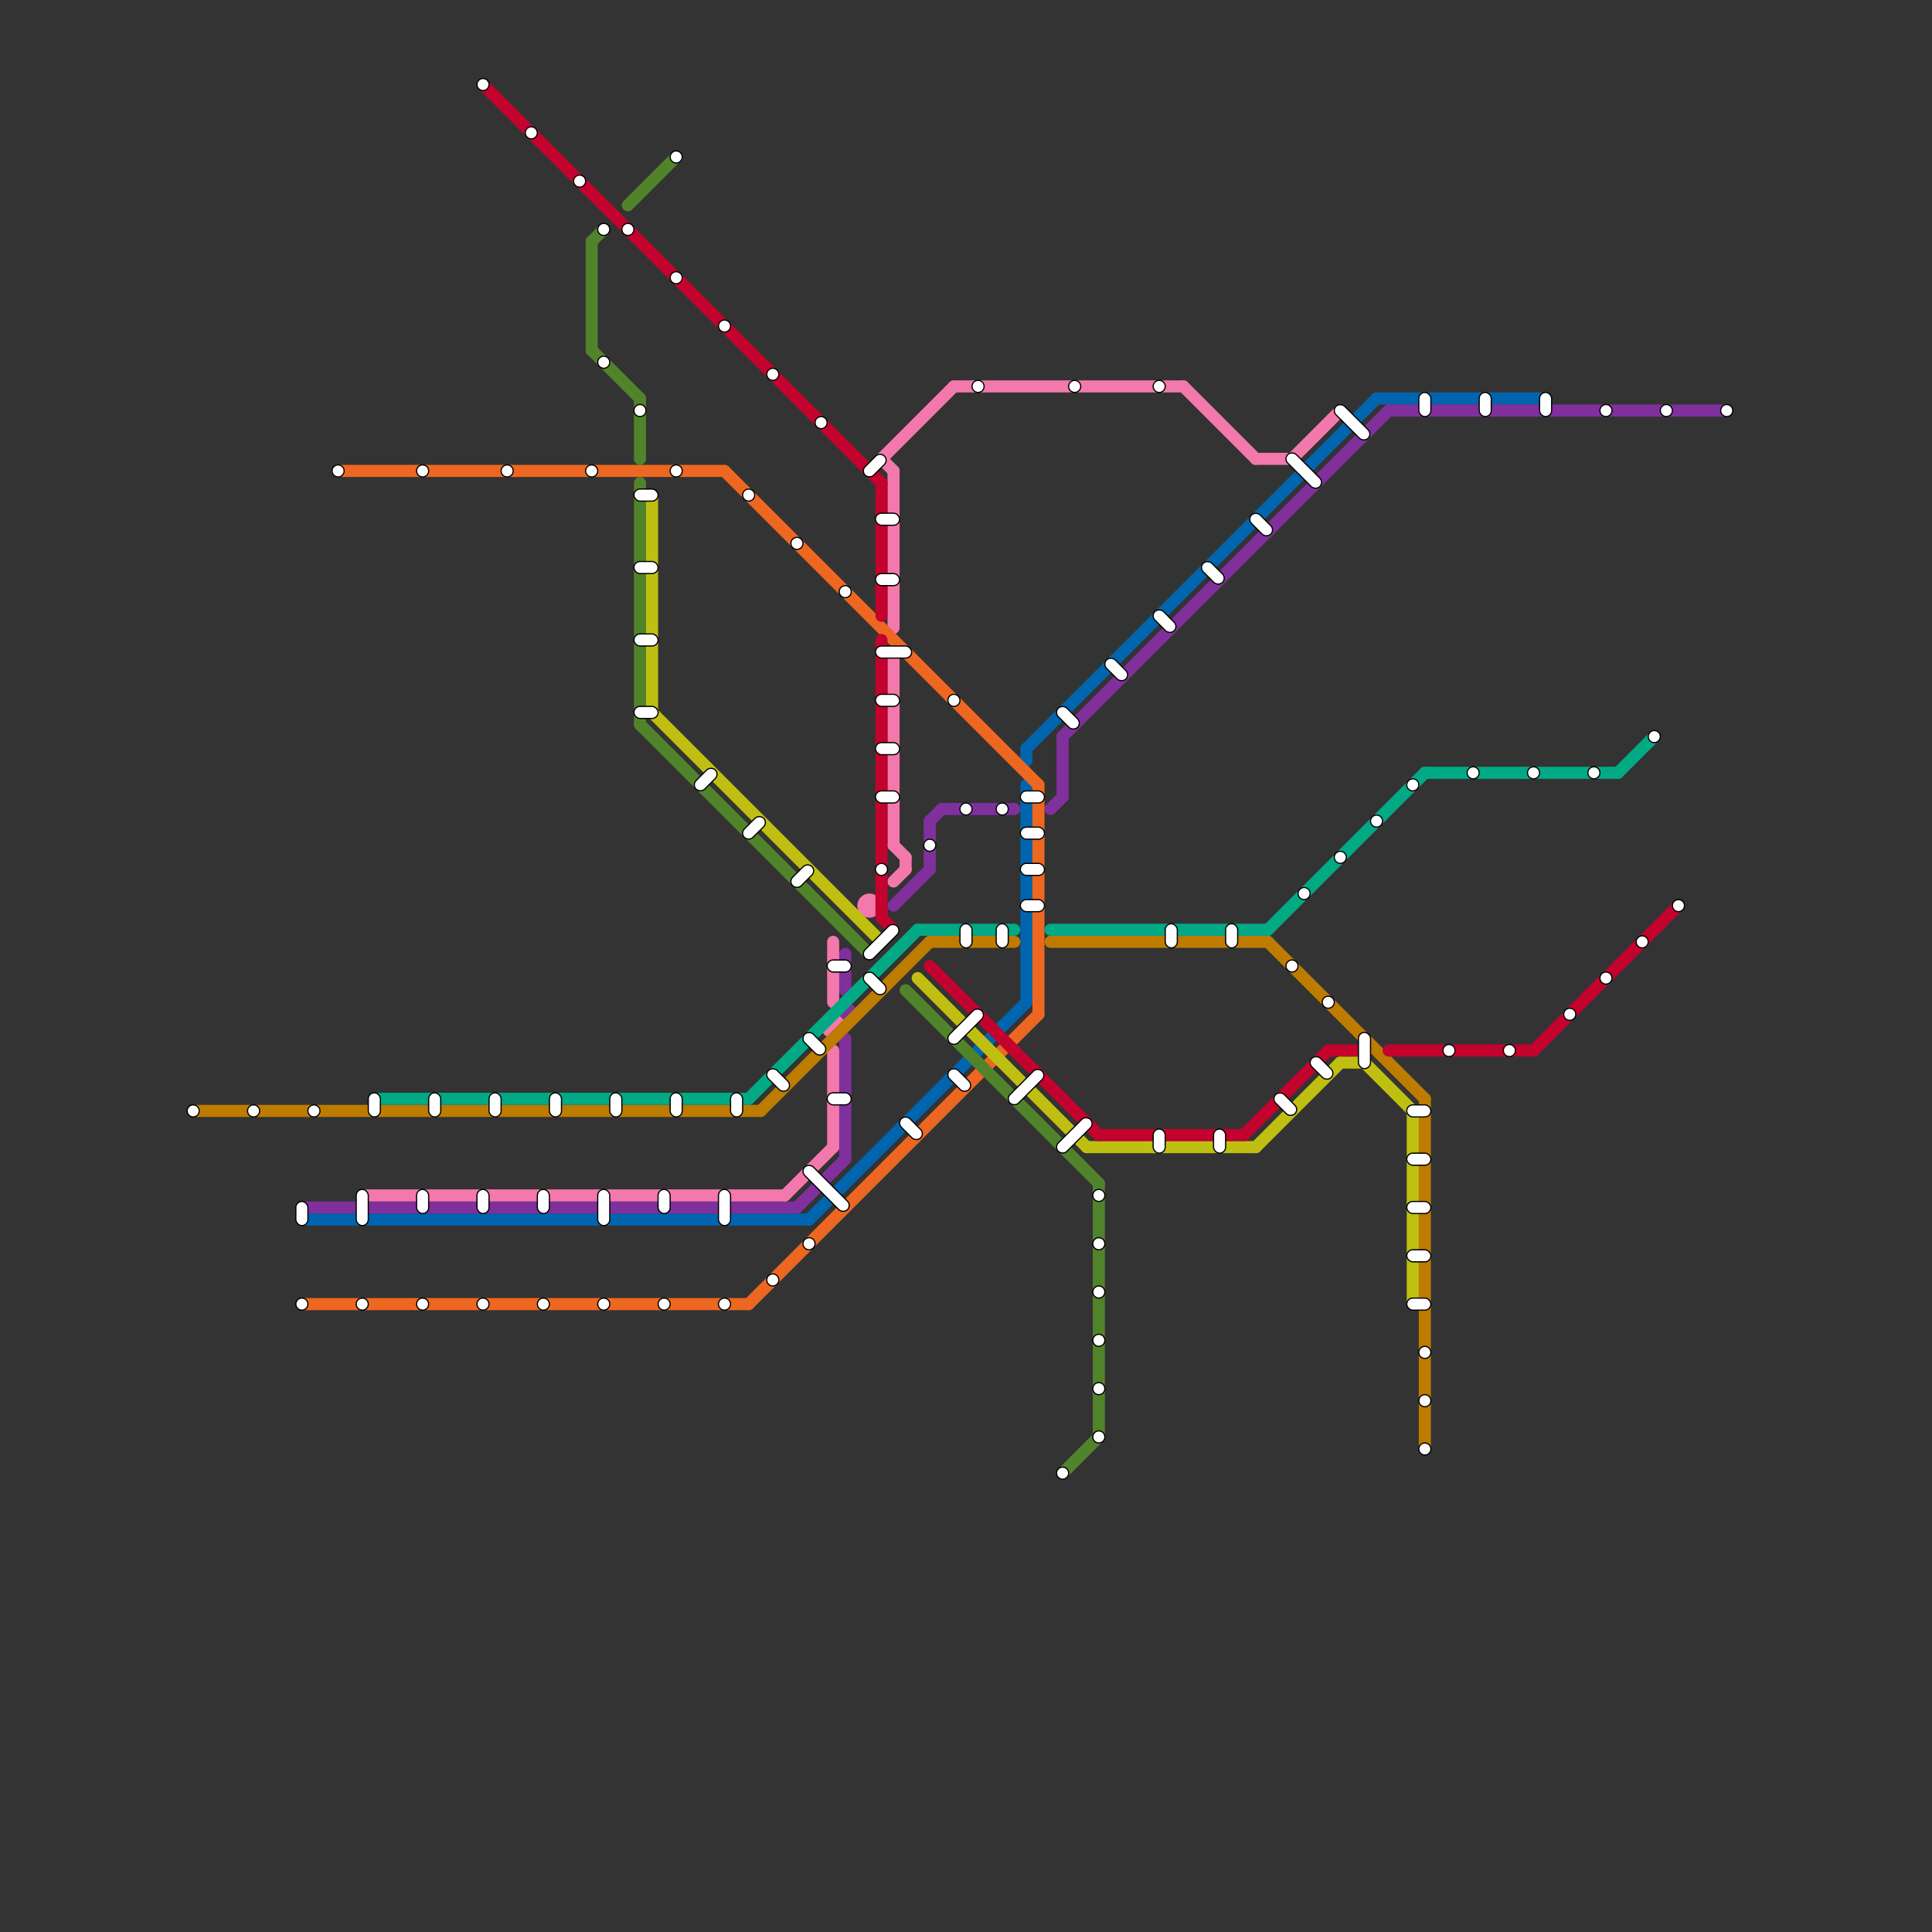 
<svg version="1.1" xmlns="http://www.w3.org/2000/svg" viewBox="0 0 160 160">
<rect x="0" y="0" width="160" height="160" fill="#333333" stroke="none"/>
<style>text { font: 1px Helvetica; font-weight: 600; white-space: pre; dominant-baseline: central; } line { stroke-width: 1; fill: none; stroke-linecap: round; stroke-linejoin: round; } .c0 { stroke: #0065ae } .c1 { stroke: #80309c } .c2 { stroke: #f378ac } .c3 { stroke: #ed6720 } .c4 { stroke: #bd7b00 } .c5 { stroke: #00aa85 } .c6 { stroke: #51832b } .c7 { stroke: #bfbf12 } .c8 { stroke: #c3022d }</style><defs><g id="ct-xf"><circle r="0.5" fill="#fff" stroke="#000" stroke-width="0.2"/></g><g id="ct"><circle r="0.5" fill="#fff" stroke="#000" stroke-width="0.1"/></g></defs><line class="c0" x1="85" y1="62" x2="85" y2="63"/><line class="c0" x1="67" y1="101" x2="85" y2="83"/><line class="c0" x1="85" y1="62" x2="114" y2="33"/><line class="c0" x1="85" y1="65" x2="85" y2="83"/><line class="c0" x1="114" y1="33" x2="128" y2="33"/><line class="c0" x1="25" y1="101" x2="67" y2="101"/><line class="c1" x1="115" y1="34" x2="143" y2="34"/><line class="c1" x1="88" y1="61" x2="115" y2="34"/><line class="c1" x1="77" y1="68" x2="78" y2="67"/><line class="c1" x1="70" y1="86" x2="70" y2="96"/><line class="c1" x1="70" y1="79" x2="70" y2="82"/><line class="c1" x1="78" y1="67" x2="84" y2="67"/><line class="c1" x1="77" y1="68" x2="77" y2="72"/><line class="c1" x1="66" y1="100" x2="70" y2="96"/><line class="c1" x1="74" y1="75" x2="77" y2="72"/><line class="c1" x1="87" y1="67" x2="88" y2="66"/><line class="c1" x1="25" y1="100" x2="66" y2="100"/><line class="c1" x1="88" y1="61" x2="88" y2="66"/><circle cx="70" cy="84" r="1" fill="#80309c" /><line class="c2" x1="107" y1="38" x2="111" y2="34"/><line class="c2" x1="75" y1="71" x2="75" y2="72"/><line class="c2" x1="69" y1="78" x2="69" y2="83"/><line class="c2" x1="74" y1="73" x2="75" y2="72"/><line class="c2" x1="98" y1="32" x2="104" y2="38"/><line class="c2" x1="79" y1="32" x2="98" y2="32"/><line class="c2" x1="104" y1="38" x2="107" y2="38"/><line class="c2" x1="69" y1="87" x2="69" y2="95"/><line class="c2" x1="73" y1="38" x2="74" y2="39"/><line class="c2" x1="73" y1="38" x2="79" y2="32"/><line class="c2" x1="74" y1="54" x2="74" y2="70"/><line class="c2" x1="74" y1="70" x2="75" y2="71"/><line class="c2" x1="74" y1="39" x2="74" y2="52"/><line class="c2" x1="30" y1="99" x2="65" y2="99"/><line class="c2" x1="65" y1="99" x2="69" y2="95"/><circle cx="69" cy="85" r="1" fill="#f378ac" /><circle cx="72" cy="75" r="1" fill="#f378ac" /><line class="c3" x1="62" y1="108" x2="86" y2="84"/><line class="c3" x1="25" y1="108" x2="62" y2="108"/><line class="c3" x1="28" y1="39" x2="60" y2="39"/><line class="c3" x1="60" y1="39" x2="86" y2="65"/><line class="c3" x1="86" y1="65" x2="86" y2="84"/><line class="c4" x1="118" y1="91" x2="118" y2="120"/><line class="c4" x1="87" y1="78" x2="105" y2="78"/><line class="c4" x1="63" y1="92" x2="77" y2="78"/><line class="c4" x1="105" y1="78" x2="118" y2="91"/><line class="c4" x1="16" y1="92" x2="63" y2="92"/><line class="c4" x1="77" y1="78" x2="84" y2="78"/><line class="c5" x1="31" y1="91" x2="62" y2="91"/><line class="c5" x1="76" y1="77" x2="84" y2="77"/><line class="c5" x1="62" y1="91" x2="76" y2="77"/><line class="c5" x1="105" y1="77" x2="118" y2="64"/><line class="c5" x1="134" y1="64" x2="137" y2="61"/><line class="c5" x1="87" y1="77" x2="105" y2="77"/><line class="c5" x1="118" y1="64" x2="134" y2="64"/><line class="c6" x1="49" y1="20" x2="49" y2="29"/><line class="c6" x1="53" y1="60" x2="72" y2="79"/><line class="c6" x1="49" y1="20" x2="50" y2="19"/><line class="c6" x1="91" y1="98" x2="91" y2="119"/><line class="c6" x1="75" y1="82" x2="91" y2="98"/><line class="c6" x1="88" y1="122" x2="91" y2="119"/><line class="c6" x1="53" y1="40" x2="53" y2="60"/><line class="c6" x1="52" y1="17" x2="56" y2="13"/><line class="c6" x1="49" y1="29" x2="53" y2="33"/><line class="c6" x1="53" y1="33" x2="53" y2="38"/><line class="c7" x1="90" y1="95" x2="104" y2="95"/><line class="c7" x1="54" y1="41" x2="54" y2="59"/><line class="c7" x1="117" y1="92" x2="117" y2="108"/><line class="c7" x1="104" y1="95" x2="111" y2="88"/><line class="c7" x1="76" y1="81" x2="90" y2="95"/><line class="c7" x1="113" y1="88" x2="117" y2="92"/><line class="c7" x1="111" y1="88" x2="113" y2="88"/><line class="c7" x1="54" y1="59" x2="73" y2="78"/><line class="c8" x1="91" y1="94" x2="103" y2="94"/><line class="c8" x1="73" y1="40" x2="73" y2="51"/><line class="c8" x1="110" y1="87" x2="113" y2="87"/><line class="c8" x1="127" y1="87" x2="139" y2="75"/><line class="c8" x1="103" y1="94" x2="110" y2="87"/><line class="c8" x1="73" y1="76" x2="74" y2="77"/><line class="c8" x1="73" y1="53" x2="73" y2="76"/><line class="c8" x1="115" y1="87" x2="127" y2="87"/><line class="c8" x1="77" y1="80" x2="91" y2="94"/><line class="c8" x1="40" y1="7" x2="73" y2="40"/>

<use x="16" y="92" href="#ct"/><use x="21" y="92" href="#ct"/><rect x="24.5" y="99.5" width="1" height="2" fill="#fff" stroke="#000" stroke-width="0.1" rx="0.5"/><use x="25" y="108" href="#ct"/><use x="26" y="92" href="#ct"/><use x="28" y="39" href="#ct"/><rect x="29.5" y="98.5" width="1" height="3" fill="#fff" stroke="#000" stroke-width="0.1" rx="0.5"/><use x="30" y="108" href="#ct"/><rect x="30.5" y="90.5" width="1" height="2" fill="#fff" stroke="#000" stroke-width="0.1" rx="0.5"/><use x="35" y="39" href="#ct"/><rect x="34.5" y="98.5" width="1" height="2" fill="#fff" stroke="#000" stroke-width="0.1" rx="0.5"/><use x="35" y="108" href="#ct"/><rect x="35.5" y="90.5" width="1" height="2" fill="#fff" stroke="#000" stroke-width="0.1" rx="0.5"/><use x="40" y="7" href="#ct"/><rect x="39.5" y="98.5" width="1" height="2" fill="#fff" stroke="#000" stroke-width="0.1" rx="0.5"/><use x="40" y="108" href="#ct"/><rect x="40.5" y="90.5" width="1" height="2" fill="#fff" stroke="#000" stroke-width="0.1" rx="0.5"/><use x="42" y="39" href="#ct"/><use x="44" y="11" href="#ct"/><rect x="44.5" y="98.5" width="1" height="2" fill="#fff" stroke="#000" stroke-width="0.1" rx="0.5"/><use x="45" y="108" href="#ct"/><rect x="45.5" y="90.5" width="1" height="2" fill="#fff" stroke="#000" stroke-width="0.1" rx="0.5"/><use x="48" y="15" href="#ct"/><use x="49" y="39" href="#ct"/><use x="50" y="19" href="#ct"/><use x="50" y="30" href="#ct"/><rect x="49.5" y="98.5" width="1" height="3" fill="#fff" stroke="#000" stroke-width="0.1" rx="0.5"/><use x="50" y="108" href="#ct"/><rect x="50.5" y="90.5" width="1" height="2" fill="#fff" stroke="#000" stroke-width="0.1" rx="0.5"/><use x="52" y="19" href="#ct"/><use x="53" y="34" href="#ct"/><rect x="52.5" y="40.5" width="2" height="1" fill="#fff" stroke="#000" stroke-width="0.1" rx="0.5"/><rect x="52.5" y="46.5" width="2" height="1" fill="#fff" stroke="#000" stroke-width="0.1" rx="0.5"/><rect x="52.5" y="52.5" width="2" height="1" fill="#fff" stroke="#000" stroke-width="0.1" rx="0.5"/><rect x="52.5" y="58.5" width="2" height="1" fill="#fff" stroke="#000" stroke-width="0.1" rx="0.5"/><rect x="54.5" y="98.5" width="1" height="2" fill="#fff" stroke="#000" stroke-width="0.1" rx="0.5"/><use x="55" y="108" href="#ct"/><use x="56" y="13" href="#ct"/><use x="56" y="23" href="#ct"/><use x="56" y="39" href="#ct"/><rect x="55.5" y="90.5" width="1" height="2" fill="#fff" stroke="#000" stroke-width="0.1" rx="0.5"/><rect x="57.5" y="64.5" width="2.25" height="1" fill="#fff" stroke="#000" stroke-width="0.1" rx="0.5" transform="rotate(-45 58 65)"/><use x="60" y="27" href="#ct"/><rect x="59.5" y="98.5" width="1" height="3" fill="#fff" stroke="#000" stroke-width="0.1" rx="0.5"/><use x="60" y="108" href="#ct"/><rect x="60.5" y="90.5" width="1" height="2" fill="#fff" stroke="#000" stroke-width="0.1" rx="0.5"/><use x="62" y="41" href="#ct"/><rect x="61.5" y="68.5" width="2.25" height="1" fill="#fff" stroke="#000" stroke-width="0.1" rx="0.5" transform="rotate(-45 62 69)"/><use x="64" y="31" href="#ct"/><rect x="63.5" y="88.5" width="1" height="2.25" fill="#fff" stroke="#000" stroke-width="0.1" rx="0.5" transform="rotate(-45 64 89)"/><use x="64" y="106" href="#ct"/><use x="66" y="45" href="#ct"/><rect x="65.5" y="72.5" width="2.25" height="1" fill="#fff" stroke="#000" stroke-width="0.1" rx="0.5" transform="rotate(-45 66 73)"/><rect x="66.5" y="85.5" width="1" height="2.25" fill="#fff" stroke="#000" stroke-width="0.1" rx="0.5" transform="rotate(-45 67 86)"/><rect x="66.5" y="96.5" width="1" height="5" fill="#fff" stroke="#000" stroke-width="0.1" rx="0.5" transform="rotate(-45 67 97)"/><use x="67" y="103" href="#ct"/><use x="68" y="35" href="#ct"/><rect x="68.5" y="79.5" width="2" height="1" fill="#fff" stroke="#000" stroke-width="0.1" rx="0.5"/><rect x="68.5" y="90.5" width="2" height="1" fill="#fff" stroke="#000" stroke-width="0.1" rx="0.5"/><use x="70" y="49" href="#ct"/><rect x="71.5" y="38.5" width="2.25" height="1" fill="#fff" stroke="#000" stroke-width="0.1" rx="0.5" transform="rotate(-45 72 39)"/><rect x="71.5" y="78.5" width="3.75" height="1" fill="#fff" stroke="#000" stroke-width="0.1" rx="0.5" transform="rotate(-45 72 79)"/><rect x="71.5" y="80.5" width="1" height="2.25" fill="#fff" stroke="#000" stroke-width="0.1" rx="0.5" transform="rotate(-45 72 81)"/><rect x="72.5" y="42.5" width="2" height="1" fill="#fff" stroke="#000" stroke-width="0.1" rx="0.5"/><rect x="72.5" y="47.5" width="2" height="1" fill="#fff" stroke="#000" stroke-width="0.1" rx="0.5"/><rect x="72.5" y="53.5" width="3" height="1" fill="#fff" stroke="#000" stroke-width="0.1" rx="0.5"/><rect x="72.5" y="57.5" width="2" height="1" fill="#fff" stroke="#000" stroke-width="0.1" rx="0.5"/><rect x="72.5" y="61.5" width="2" height="1" fill="#fff" stroke="#000" stroke-width="0.1" rx="0.5"/><rect x="72.5" y="65.5" width="2" height="1" fill="#fff" stroke="#000" stroke-width="0.1" rx="0.5"/><use x="73" y="72" href="#ct"/><rect x="74.5" y="92.5" width="1" height="2.25" fill="#fff" stroke="#000" stroke-width="0.1" rx="0.5" transform="rotate(-45 75 93)"/><use x="77" y="70" href="#ct"/><use x="79" y="58" href="#ct"/><rect x="78.5" y="85.5" width="3.75" height="1" fill="#fff" stroke="#000" stroke-width="0.1" rx="0.5" transform="rotate(-45 79 86)"/><rect x="78.5" y="88.5" width="1" height="2.25" fill="#fff" stroke="#000" stroke-width="0.1" rx="0.5" transform="rotate(-45 79 89)"/><use x="80" y="67" href="#ct"/><rect x="79.5" y="76.5" width="1" height="2" fill="#fff" stroke="#000" stroke-width="0.1" rx="0.5"/><use x="81" y="32" href="#ct"/><use x="83" y="67" href="#ct"/><rect x="82.5" y="76.5" width="1" height="2" fill="#fff" stroke="#000" stroke-width="0.1" rx="0.5"/><rect x="83.5" y="90.5" width="3.75" height="1" fill="#fff" stroke="#000" stroke-width="0.1" rx="0.5" transform="rotate(-45 84 91)"/><rect x="84.5" y="65.5" width="2" height="1" fill="#fff" stroke="#000" stroke-width="0.1" rx="0.5"/><rect x="84.5" y="68.5" width="2" height="1" fill="#fff" stroke="#000" stroke-width="0.1" rx="0.5"/><rect x="84.5" y="71.5" width="2" height="1" fill="#fff" stroke="#000" stroke-width="0.1" rx="0.5"/><rect x="84.5" y="74.5" width="2" height="1" fill="#fff" stroke="#000" stroke-width="0.1" rx="0.5"/><rect x="87.5" y="58.5" width="1" height="2.25" fill="#fff" stroke="#000" stroke-width="0.1" rx="0.5" transform="rotate(-45 88 59)"/><rect x="87.5" y="94.5" width="3.75" height="1" fill="#fff" stroke="#000" stroke-width="0.1" rx="0.5" transform="rotate(-45 88 95)"/><use x="88" y="122" href="#ct"/><use x="89" y="32" href="#ct"/><use x="91" y="99" href="#ct"/><use x="91" y="103" href="#ct"/><use x="91" y="107" href="#ct"/><use x="91" y="111" href="#ct"/><use x="91" y="115" href="#ct"/><use x="91" y="119" href="#ct"/><rect x="91.5" y="54.5" width="1" height="2.25" fill="#fff" stroke="#000" stroke-width="0.1" rx="0.5" transform="rotate(-45 92 55)"/><use x="96" y="32" href="#ct"/><rect x="95.5" y="50.5" width="1" height="2.25" fill="#fff" stroke="#000" stroke-width="0.1" rx="0.5" transform="rotate(-45 96 51)"/><rect x="95.5" y="93.5" width="1" height="2" fill="#fff" stroke="#000" stroke-width="0.1" rx="0.5"/><rect x="96.5" y="76.5" width="1" height="2" fill="#fff" stroke="#000" stroke-width="0.1" rx="0.5"/><rect x="99.5" y="46.5" width="1" height="2.25" fill="#fff" stroke="#000" stroke-width="0.1" rx="0.5" transform="rotate(-45 100 47)"/><rect x="100.5" y="93.5" width="1" height="2" fill="#fff" stroke="#000" stroke-width="0.1" rx="0.5"/><rect x="101.5" y="76.5" width="1" height="2" fill="#fff" stroke="#000" stroke-width="0.1" rx="0.5"/><rect x="103.5" y="42.5" width="1" height="2.25" fill="#fff" stroke="#000" stroke-width="0.1" rx="0.5" transform="rotate(-45 104 43)"/><rect x="105.5" y="90.5" width="1" height="2.25" fill="#fff" stroke="#000" stroke-width="0.1" rx="0.5" transform="rotate(-45 106 91)"/><rect x="106.5" y="37.5" width="1" height="3.75" fill="#fff" stroke="#000" stroke-width="0.1" rx="0.5" transform="rotate(-45 107 38)"/><use x="107" y="80" href="#ct"/><use x="108" y="74" href="#ct"/><rect x="108.5" y="87.5" width="1" height="2.25" fill="#fff" stroke="#000" stroke-width="0.1" rx="0.5" transform="rotate(-45 109 88)"/><use x="110" y="83" href="#ct"/><rect x="110.5" y="33.5" width="1" height="3.75" fill="#fff" stroke="#000" stroke-width="0.1" rx="0.5" transform="rotate(-45 111 34)"/><use x="111" y="71" href="#ct"/><rect x="112.5" y="85.5" width="1" height="3" fill="#fff" stroke="#000" stroke-width="0.1" rx="0.5"/><use x="114" y="68" href="#ct"/><use x="117" y="65" href="#ct"/><rect x="116.5" y="91.5" width="2" height="1" fill="#fff" stroke="#000" stroke-width="0.1" rx="0.5"/><rect x="116.5" y="95.5" width="2" height="1" fill="#fff" stroke="#000" stroke-width="0.1" rx="0.5"/><rect x="116.5" y="99.5" width="2" height="1" fill="#fff" stroke="#000" stroke-width="0.1" rx="0.5"/><rect x="116.5" y="103.5" width="2" height="1" fill="#fff" stroke="#000" stroke-width="0.1" rx="0.5"/><rect x="116.5" y="107.5" width="2" height="1" fill="#fff" stroke="#000" stroke-width="0.1" rx="0.5"/><rect x="117.5" y="32.5" width="1" height="2" fill="#fff" stroke="#000" stroke-width="0.1" rx="0.5"/><use x="118" y="112" href="#ct"/><use x="118" y="116" href="#ct"/><use x="118" y="120" href="#ct"/><use x="120" y="87" href="#ct"/><use x="122" y="64" href="#ct"/><rect x="122.5" y="32.5" width="1" height="2" fill="#fff" stroke="#000" stroke-width="0.1" rx="0.5"/><use x="125" y="87" href="#ct"/><use x="127" y="64" href="#ct"/><rect x="127.5" y="32.5" width="1" height="2" fill="#fff" stroke="#000" stroke-width="0.1" rx="0.5"/><use x="130" y="84" href="#ct"/><use x="132" y="64" href="#ct"/><use x="133" y="34" href="#ct"/><use x="133" y="81" href="#ct"/><use x="136" y="78" href="#ct"/><use x="137" y="61" href="#ct"/><use x="138" y="34" href="#ct"/><use x="139" y="75" href="#ct"/><use x="143" y="34" href="#ct"/>
</svg>

